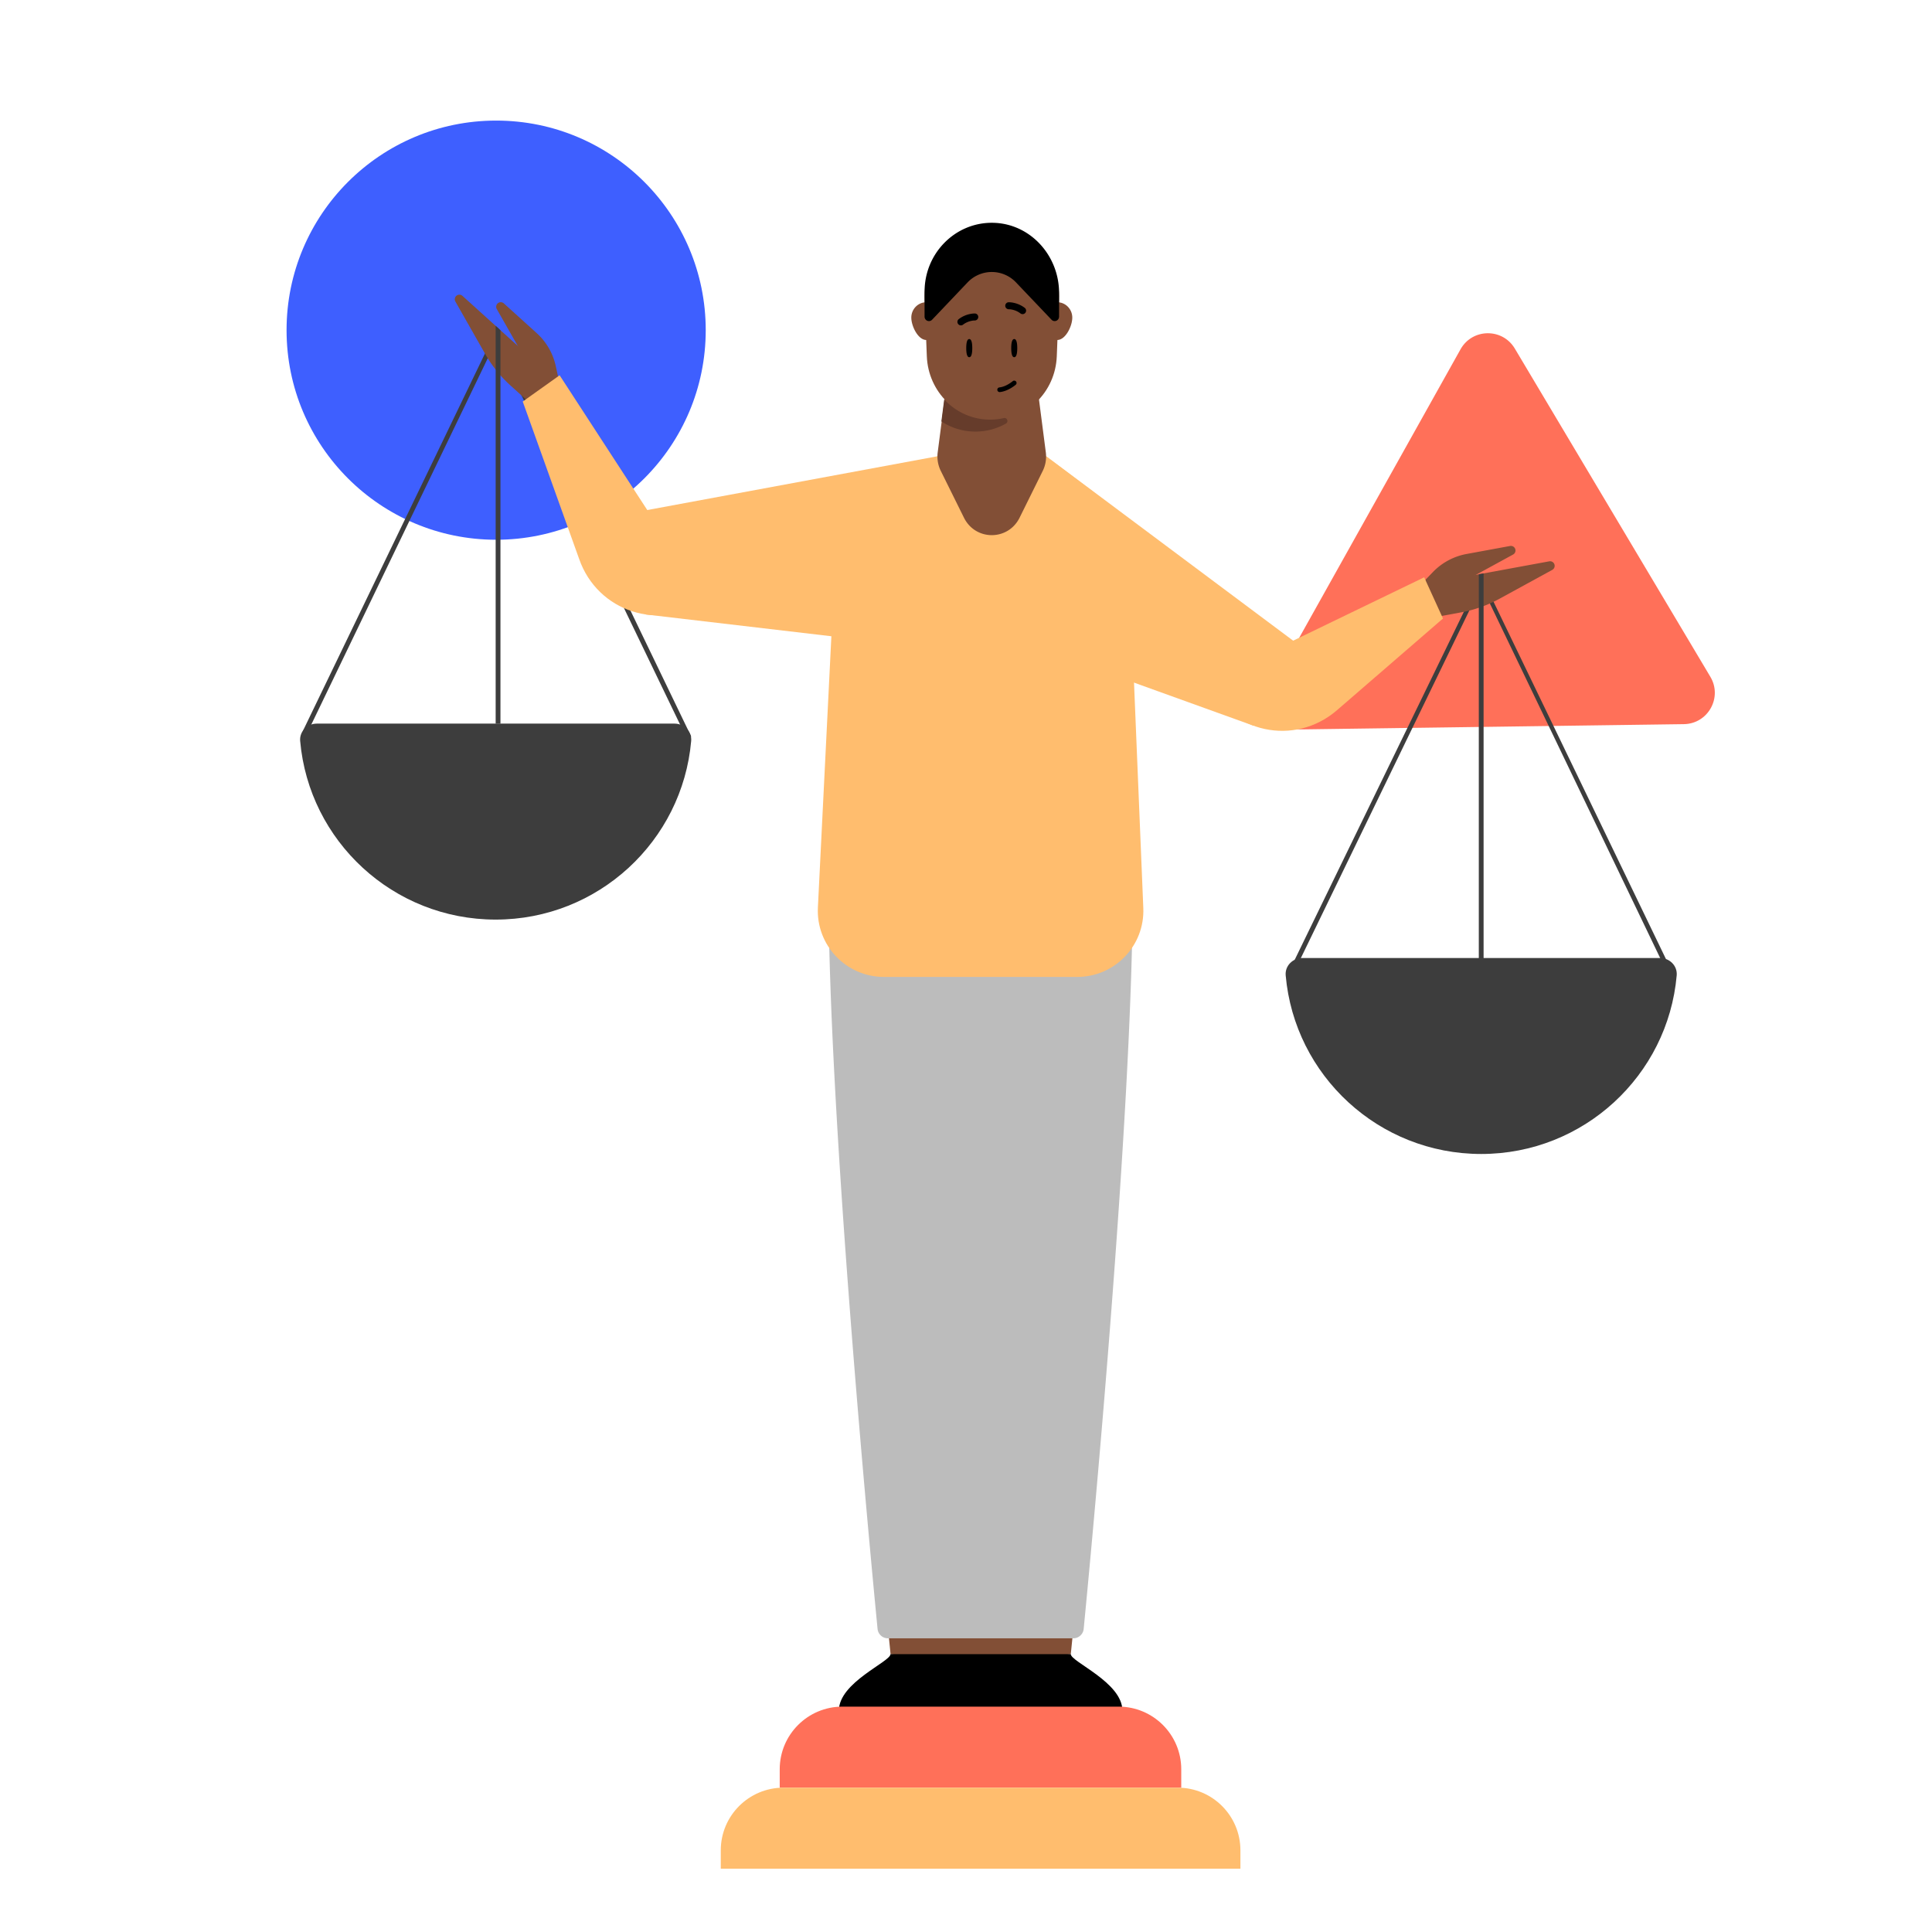 <svg xmlns="http://www.w3.org/2000/svg" width="555" height="555" fill="none" viewBox="0 0 555 555">
  <g clip-path="url(#a)">
    <path fill="#FF7059" d="M435.151 100.123c-3.546-5.952-12.206-5.833-15.587.214l-53.572 95.801c-3.381 6.047 1.051 13.487 7.979 13.392l109.752-1.506c6.928-.095 11.155-7.654 7.608-13.606l-56.18-94.295Z"/>
    <path fill="#3E5FFF" d="M82.32 94.846c0 33.251 26.955 60.206 60.206 60.206 33.251 0 60.206-26.955 60.206-60.206 0-33.25-26.955-60.206-60.206-60.206-33.251 0-60.206 26.955-60.206 60.206Z"/>
    <path fill="#3D3D3D" d="M480.095 281.84 425.54 168.259l-54.838 113.136-1.237-.617 56.075-115.367.377.968 55.415 114.844-1.237.617Z"/>
    <path fill="#824F36" d="m411.468 177.431 8.281-1.523a36.81 36.81 0 0 0 11.016-3.913l15.164-8.295a1.32 1.32 0 0 0-.873-2.452l-35.373 6.508"/>
    <path fill="#824F36" d="m409.47 166.565 2.172-2.248a17.931 17.931 0 0 1 9.658-5.176l12.495-2.299a1.325 1.325 0 0 1 1.411.691 1.32 1.32 0 0 1-.539 1.761l-17.922 9.792-5.787 5.569-1.489-8.096.001.006Z"/>
    <path fill="#3D3D3D" d="M197.33 212.216 142.391 98.187l-54.2 112.519-1.237-.617 55.437-114.921.618 1.212 55.558 115.218-1.237.618Z"/>
    <path fill="#3D3D3D" d="M142.39 264.168c29.448 0 53.629-22.552 56.162-51.299.243-2.751-2.019-4.997-4.781-4.997H91.008c-2.761 0-5.023 2.246-4.78 4.997 2.533 28.747 26.714 51.299 56.162 51.299Z"/>
    <path fill="#824F36" d="m152.912 116.404-6.244-5.647a36.78 36.78 0 0 1-7.317-9.118l-8.542-15.026a1.32 1.32 0 0 1 2.031-1.628l26.675 24.126"/>
    <path fill="#824F36" d="m160.322 108.21-.667-3.053a17.932 17.932 0 0 0-5.496-9.48l-9.422-8.522a1.327 1.327 0 0 0-1.565-.154 1.32 1.32 0 0 0-.466 1.782l10.102 17.749 1.996 7.779 5.522-6.105-.004.004Z"/>
    <path fill="#BCBCBC" d="M238.008 255.595c0 65.054 12.128 192.234 14.089 212.334a2.99 2.99 0 0 0 2.98 2.703h53.249a2.993 2.993 0 0 0 2.981-2.703c1.954-20.1 14.088-147.28 14.088-212.334l-43.394-6.625v-.11l-.296.052h-.013l-.297-.052v.11l-43.393 6.625h.006Z"/>
    <path fill="#824F36" d="m307.604 475.179.458-4.548h-52.689l.458 4.548 25.048 3.406"/>
    <path fill="#000" d="M240.988 491.377h81.432c0-8.102-14.817-13.985-14.817-16.198h-51.798c0 2.213-14.817 8.096-14.817 16.198Z"/>
    <path fill="#FFBD6E" d="m409.12 165.845-62.374 30.159c6.648 14.567 25.17 18.535 37.345 7.999l30.433-26.327-5.402-11.837-.002.006ZM160.761 107.81l41.942 64.484c-13.043 9.291-31.066 3.464-36.341-11.748l-16.197-45.193 10.597-7.548-.001.005Z"/>
    <path fill="#FFBD6E" d="m360.072 208.467-65.828-23.742 6.197-53.738 77.211 57.668-17.58 19.812Zm-174.503-31.942 54.587 6.405 29.279-51.885-89.802 16.641 5.936 28.839Z"/>
    <path fill="#FFBD6E" d="m325.305 184.866-11.121-43.469-13.717-10.308h-31.163l-13.993 6.662-16.317 41.696-4.04 81.248c-.539 10.85 8.113 19.943 18.977 19.943h55.521c10.801 0 19.429-8.991 18.984-19.782l-3.131-75.99Z"/>
    <path fill="#824F36" d="m270.262 135.282 6.647 13.424c3.318 6.703 12.68 6.697 15.993 0l6.641-13.424a9.327 9.327 0 0 0 .886-5.339l-4.491-34.703h-22.071l-4.497 34.703a9.339 9.339 0 0 0 .892 5.339Zm29.132-44.041c0-2.44 1.932-4.416 4.319-4.416 2.386 0 4.319 1.976 4.319 4.416 0 2.44-1.933 6.427-4.319 6.427-2.387 0-4.319-3.987-4.319-6.427Zm-37.604 0c0-2.44 1.932-4.416 4.319-4.416 2.386 0 4.319 1.976 4.319 4.416 0 2.44-1.933 6.427-4.319 6.427-2.387 0-4.319-3.987-4.319-6.427Z"/>
    <path fill="#824F36" d="M284.913 120.699c10.029 0 18.264-8.091 18.667-18.339l.638-16.24c.437-11.214-8.333-20.545-19.305-20.545s-19.741 9.331-19.304 20.544l.638 16.241c.403 10.242 8.637 18.339 18.666 18.339Z"/>
    <path fill="#000" d="M265.595 83.756v7.197c0 .711.563 1.287 1.259 1.287.339 0 .667-.14.903-.388l10.167-10.695a9.59 9.59 0 0 1 13.974 0l10.178 10.695c.236.247.564.388.903.388.696 0 1.259-.576 1.259-1.287v-6.797c0-10.802-8.315-19.91-18.879-20.15-5.509-.13-10.506 2.104-14.1 5.78-3.496 3.574-5.658 8.513-5.658 13.97h-.006Z"/>
    <path fill="#663C2B" d="M270.427 121.046c.609.406 1.234.765 1.887 1.09a17.68 17.68 0 0 0 7.892 1.844c3.181 0 6.173-.833 8.774-2.312.831-.467.34-1.786-.587-1.569a17.953 17.953 0 0 1-3.979.445c-5.179 0-9.868-2.225-13.172-5.804l-.815 6.306Z"/>
    <path fill="#000" d="M277.569 100.003c0 1.441.215 2.613.866 2.613.65 0 .865-1.167.865-2.613s-.215-2.608-.865-2.608c-.651 0-.866 1.167-.866 2.608Zm12.924 0c0 1.441.215 2.613.866 2.613.65 0 .865-1.167.865-2.613s-.215-2.608-.865-2.608c-.651 0-.866 1.167-.866 2.608Zm-1.284-11.344a1.007 1.007 0 0 1 .538-1.833c.097 0 2.446-.065 4.666 1.64a1.009 1.009 0 0 1-1.231 1.596c-1.618-1.253-3.349-1.226-3.365-1.22a1.04 1.04 0 0 1-.603-.183m-8.623 3.226a1.007 1.007 0 0 0-.538-1.833c-.097 0-2.446-.065-4.666 1.64a1.009 1.009 0 0 0 1.231 1.596c1.618-1.253 3.349-1.226 3.365-1.22.226 0 .436-.065.602-.183"/>
    <path fill="#000" fill-rule="evenodd" d="M291.862 109.574a.673.673 0 0 0-.948-.069l.44.509-.44-.509-.002.002-.013.011-.058.048a9.968 9.968 0 0 1-1.1.758c-.734.436-1.683.869-2.644.967a.672.672 0 0 0 .137 1.337c1.239-.127 2.384-.667 3.193-1.148.411-.244.748-.48.984-.655a9.6 9.6 0 0 0 .276-.215l.076-.062.021-.018.006-.005.002-.002.001-.001-.439-.508.439.508a.672.672 0 0 0 .069-.948Z" clip-rule="evenodd"/>
    <path fill="#3D3D3D" d="m143.764 94.867-1.375-1.274v114.305h1.375V94.868Zm282.423 69.849-1.375.236v113.021h1.375V164.716Z"/>
    <path fill="#3D3D3D" d="M425.499 331.5c29.448 0 53.629-22.551 56.162-51.298.242-2.751-2.019-4.997-4.781-4.997H374.117c-2.761 0-5.023 2.246-4.781 4.997 2.534 28.747 26.715 51.298 56.163 51.298Z"/>
    <path fill="#FF7059" d="M339.335 508.259c0-9.941-8.059-18-18-18h-79.347c-9.941 0-18 8.059-18 18v5.28h115.347v-5.28Z"/>
    <path fill="#FFBD6E" d="M356.331 531.539c0-9.941-8.059-18-18-18H225.056c-9.941 0-18 8.059-18 18v5.28h149.275v-5.28Z"/>
  </g>
  <defs>
    <clipPath id="a">
      <path fill="#fff" d="M555 0H0v555h555z"/>
    </clipPath>
  </defs>
</svg>

